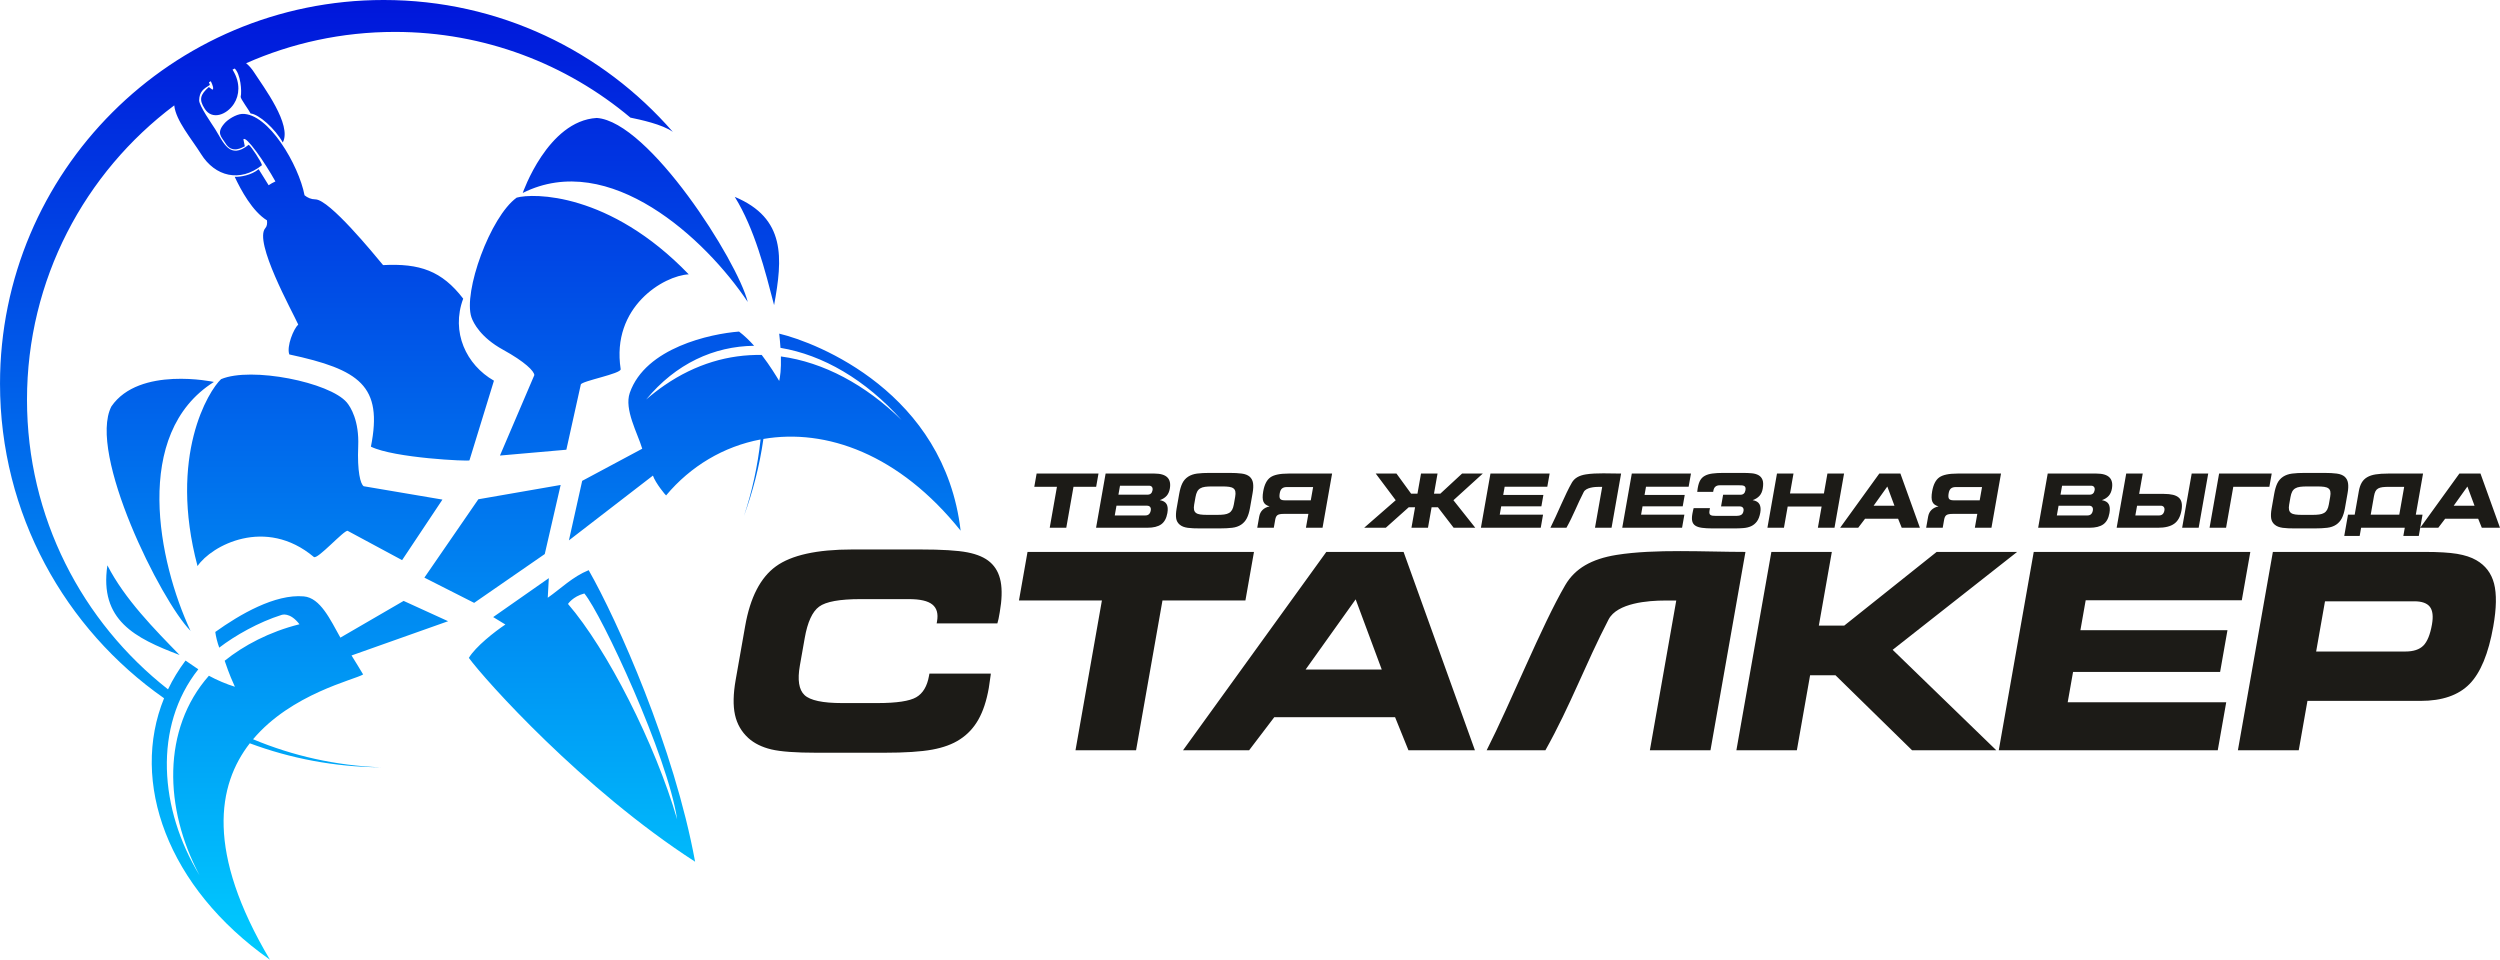 <?xml version="1.0" encoding="UTF-8"?>
<!DOCTYPE svg PUBLIC "-//W3C//DTD SVG 1.1//EN" "http://www.w3.org/Graphics/SVG/1.1/DTD/svg11.dtd">
<!-- Creator: CorelDRAW 2019 (64-Bit) -->
<svg xmlns="http://www.w3.org/2000/svg" xml:space="preserve" width="2024px" height="777px" version="1.1" style="shape-rendering:geometricPrecision; text-rendering:geometricPrecision; image-rendering:optimizeQuality; fill-rule:evenodd; clip-rule:evenodd"
viewBox="0 0 2024 777.01"
 xmlns:xlink="http://www.w3.org/1999/xlink"
 xmlns:xodm="http://www.corel.com/coreldraw/odm/2003">
 <defs>
  <style type="text/css">
   <![CDATA[
    .fil1 {fill:#1C1B17;fill-rule:nonzero}
    .fil2 {fill:#1C1B17;fill-rule:nonzero}
    .fil0 {fill:url(#id0);fill-rule:nonzero}
   ]]>
  </style>
  <linearGradient id="id0" gradientUnits="userSpaceOnUse" x1="388.86" y1="777.01" x2="388.86" y2="0">
   <stop offset="0" style="stop-opacity:1; stop-color:#00CCFF"/>
   <stop offset="1" style="stop-opacity:1; stop-color:#0016DB"/>
  </linearGradient>
 </defs>
 <g id="Слой_x0020_1">
  <g id="_1749595939872">
   <path class="fil0" d="M383.87 488.09l-40.3 -20.43 43.68 -63.44 66.65 -11.59 -12.87 55.94 -57.16 39.52zm-187.86 -395.88c-4.92,0.31 -11.72,4.55 -14.41,7.81 -6.62,7.67 -2.45,10.57 0.73,15.67 5.55,9.53 14.26,3.31 15.85,2.7l-1.13 -5.59c2.06,-3.36 17.28,18.5 25.91,34.1 -1.9,0.85 -3.78,1.9 -5.49,3.07 -3.61,-5.54 -6.84,-11.3 -8.09,-12.99 -5.98,4.91 -14.54,6.32 -19.36,6.18 5.03,10.78 14.35,27.97 26.13,35.26 0.28,2.54 -0.01,4.77 -1.29,6.19 -9.77,10.83 21.81,67.52 26.58,78.15 -3.74,3.43 -9.57,17.66 -7.24,24.19 56.96,12.28 75.91,25.37 66.08,74.67 18.9,9.3 79.5,11.99 79.77,11.11l19.84 -64.52c-22.44,-12.79 -34.97,-39.37 -24.89,-66.42 -17.35,-22.59 -35.29,-28.69 -64.86,-27.16 -7.4,-8.91 -43.46,-53.13 -54.83,-53.22 -3.51,-0.03 -6.35,-1.35 -8.77,-3.32 -4.65,-24.47 -29.25,-66.64 -50.53,-65.88zm9.72 -33.61c-1.73,-2.68 -3.8,-5.22 -6.47,-7.4 36.82,-16.3 77.55,-25.36 120.4,-25.36 72.68,0 139.15,26.09 190.72,69.39 7.64,1.58 25.88,5.4 34.35,11.54 -56.86,-65.4 -140.59,-106.77 -234.1,-106.77 -171.56,0 -310.63,139.07 -310.63,310.63 0,105.42 52.53,198.53 132.82,254.68 -27.55,67.51 2.24,152.87 85.72,211.7 -51.87,-87.25 -42.62,-141.39 -16.32,-175.23 33.05,12.32 68.77,19.17 106.05,19.45 -36.53,-1.38 -71.39,-9.34 -103.4,-22.72 31.1,-36.94 82.35,-48.2 89.12,-52.46 -3.89,-6.59 -5.27,-8.66 -9.4,-15.37l78.2 -27.74 -36.02 -16.44 -51.2 29.73c-8.2,-14.6 -16.18,-32.19 -29.6,-33.39 -23.26,-2.08 -51.82,14.59 -71.68,28.8 0.4,3.39 1.68,8.63 3.2,12.7 12.69,-9.77 31.99,-20.71 50.52,-26.52 0,0 6.67,-2.58 14.44,7.59 -24.3,6.04 -45.32,17.24 -60.56,29.54 1.22,3.27 3.01,9.56 8.27,21.05 -6.47,-1.98 -14.66,-5.4 -21.04,-8.92 -38.07,43.15 -36.37,107.55 -7.56,161.57 -32.57,-53.31 -37.62,-120.55 -1.02,-166.79 -3.01,-1.96 -6.41,-4.28 -10.34,-7.06 -5.59,7.42 -10.31,15.22 -14.18,23.3 -69.51,-54.52 -114.17,-139.26 -114.17,-234.45 0,-97.47 46.83,-184.01 119.22,-238.34 1.21,12.26 14.05,27.14 21.72,39.43 11.31,18.12 31.44,23.27 49.29,8.99 -0.39,-2.52 -8.63,-15.08 -10.71,-16.54 -15.48,12.41 -20.42,-1.82 -27.13,-12.58 -2.48,-3.96 -13.1,-19.01 -13.01,-23.36 0.16,-7.22 3.62,-9.34 8.72,-12.52 -0.12,-0.49 -0.4,-1.21 -0.79,-2.1 0.51,-0.3 1.01,-0.6 1.52,-0.89 1.7,3.54 2.52,6.33 1.28,6.85l-2.9 -2.13c-6.91,6.14 -8.21,10.1 -3.28,17.63 5.77,9.23 17.67,5.07 23.61,-4.06 4.56,-7.01 5.15,-16.86 -0.4,-26.4l-0.74 -1.28c0.59,-0.29 1.17,-0.59 1.77,-0.88 4.74,4.53 5.89,18.31 4.83,22.9 -0.32,1.38 7.07,11.33 8.02,13.49 6.65,0.57 19.92,12.36 26.06,23.48 7.66,-14.22 -15.6,-44.96 -23.2,-56.74zm412.33 296.77c-3.11,21.57 -8.44,42.42 -15.75,62.31 6.59,-19.79 11.15,-40.5 13.45,-61.89 -29.89,5.65 -56.66,21.59 -76.49,45.31 -0.15,0.18 -8.57,-9.86 -10.66,-16.06l-68.02 52.46 10.74 -48.19 48.62 -26.02c-3.74,-12.58 -14.74,-31.81 -10.09,-45.2 12.71,-36.66 65.65,-47.9 88.45,-49.65 4.35,3.29 8.47,7.29 12.23,11.51 -32.51,0.37 -63.4,14.4 -87.41,43.5 4.9,-4.25 9.87,-8.09 14.92,-11.56 25.12,-17.26 51.92,-25 78.64,-24.51 6.81,8.81 11.86,17.28 14.15,21.03 0.73,-3.35 1.67,-9.1 1.37,-19.83 34.54,4.69 68.39,22.8 97.74,51.51 -29.28,-32.79 -63.93,-52.79 -98.08,-58.47 -0.22,-3.43 -0.56,-7.25 -1.03,-11.51 30.81,7.3 133.82,47.8 146.89,159.53 -49.76,-62.17 -109.03,-82.92 -159.67,-74.27zm-185.46 -51.68l-27.84 65.13 53.76 -4.72 11.7 -52.81c0.74,-2.87 32.86,-8.72 32.28,-12.43 -7.8,-50.54 34.99,-75.74 55.1,-76.75 -64.15,-66.58 -126.14,-65.83 -139.31,-62.1 -21.43,15.45 -43.47,76.56 -36.61,96.88 1.55,4.57 7.5,16.31 25.46,26.19 17.97,9.88 25.33,17.42 25.46,20.61zm162.27 -144.31c41.41,17.34 38.84,49.58 31.83,87.63 -7.25,-27.92 -15.68,-61.53 -31.83,-87.63zm10.51 85.09c-8.41,-33.29 -79.89,-146.05 -122.24,-148.97 -39.77,2.28 -59.94,60.73 -59.94,60.73l0 0c70.1,-35.12 148,37.02 182.18,88.24zm-310.93 149.19l63.75 10.81 -32.66 49.02 -44.08 -23.72c-2.84,-0.85 -24.49,23.59 -27.37,21.17 -39.18,-32.86 -82.9,-9.31 -94.18,7.37 -23.72,-89.36 9.03,-142 19.05,-151.33 24.32,-10.33 88.01,2.49 101.83,18.88 3.11,3.69 10.07,14.86 9.21,35.35 -0.85,20.48 1.78,30.69 4.45,32.45zm149.01 90.28l0.87 -15.87 -45.05 31.52 9.88 6.02c-8.54,5.66 -24.15,17.9 -29.58,27.02 13.1,17.88 91.9,106.05 183.18,165.02 -16.98,-92.72 -62.92,-195.23 -86.17,-236.04 -12.98,5.26 -22.65,15.02 -33.13,22.33zm16.39 5.03c0,0 3.81,-6 13.24,-8.49 14.04,16.76 67.55,131.75 75.11,182.87 -17.85,-61.46 -56.81,-137.84 -88.35,-174.38zm-159.29 -266.01c-13.76,-17.6 -27.53,-35.19 -41.29,-52.79 15.17,25.67 23.92,42.48 37.37,61.39 37.79,-11.56 59.31,9.73 67.69,21.24 -7.84,-20.92 -34.48,-37.8 -63.77,-29.84zm-213.62 234.73c-6.62,44.4 22.28,58.91 58.47,72.62 -20.13,-20.66 -44.51,-45.29 -58.47,-72.62zm67.33 53.07c-24.11,-24.44 -83.53,-144 -64.08,-181.73 22.54,-32.83 82.99,-19.81 82.99,-19.81l0 0c-66.35,41.77 -45.01,145.78 -18.91,201.54z"/>
   <path class="fil1" d="M758.32 504.71l0.29 -1.62c1.1,-6.22 -0.16,-10.78 -3.81,-13.69 -3.61,-2.91 -9.91,-4.35 -18.89,-4.35l-39.28 0c-16.83,0 -27.97,2.03 -33.47,6.08 -5.5,4.05 -9.39,12.52 -11.66,25.44l-3.94 22.31c-2.04,11.59 -0.8,19.55 3.78,23.86 4.55,4.3 14.69,6.47 30.45,6.47l28.49 0c15.61,0 26.09,-1.58 31.5,-4.71 5.41,-3.13 8.86,-8.91 10.36,-17.41l0.31 -1.73 49.7 0c-0.04,0.22 -0.08,0.62 -0.1,1.18 -0.6,4.67 -1.11,8.17 -1.52,10.49 -1.82,10.31 -4.6,18.77 -8.39,25.47 -3.76,6.7 -8.76,12.08 -15.03,16.13 -5.91,3.87 -13.39,6.63 -22.41,8.28 -9.05,1.66 -22.02,2.51 -38.88,2.51l-54.81 0c-16.76,0 -28.93,-0.89 -36.53,-2.69 -7.56,-1.81 -13.8,-4.86 -18.63,-9.21 -5.57,-5.11 -9.18,-11.37 -10.81,-18.84 -1.63,-7.44 -1.44,-16.87 0.56,-28.24l7.72 -43.77c4.06,-23.01 12.34,-39.07 24.87,-48.16 12.54,-9.09 33.15,-13.66 61.83,-13.66l54.82 0c17.6,0 30.42,0.78 38.5,2.36 8.04,1.58 14.15,4.27 18.32,7.99 4.43,3.9 7.26,9.13 8.5,15.72 1.23,6.55 0.99,14.8 -0.76,24.74 -0.41,2.35 -0.74,4.19 -1,5.45 -0.25,1.25 -0.58,2.46 -0.93,3.6l-49.15 0zm161.44 102.72l-49.04 0 21.38 -121.27 -67.15 0 6.93 -39.32 183.34 0 -6.93 39.32 -67.15 0 -21.38 121.27zm154.03 -160.59l62.55 0 57.76 160.59 -53.82 0 -10.82 -26.77 -97.82 0 -20.36 26.77 -53.5 0 116.01 -160.59zm44.88 95.24l-21.13 -56.84 -40.54 56.84 61.67 0zm148.58 -68.4c3.89,-6.67 9.25,-12.02 16.08,-16.02 6.83,-3.99 15.29,-6.77 25.37,-8.39 31.15,-5 72.31,-2.43 104.42,-2.43l-28.32 160.59 -49.07 0 21.37 -121.23 -9.11 0c-13.61,0 -38.7,1.91 -45.68,15.32 -18.85,36.28 -30.63,69.25 -51.15,105.91l-47.56 0c19.42,-38.23 44.55,-101.06 63.65,-133.75zm166.85 -26.84l48.96 0 -10.52 59.64 20.58 0 74.8 -59.64 65.16 0 -100.78 79.26 83.92 81.33 -68.19 0 -62 -60.71 -20.58 0 -10.71 60.71 -48.96 0 28.32 -160.59zm212.42 0l175.35 0 -6.9 39.13 -126.39 0 -4.28 24.27 119.06 0 -5.95 33.76 -119.06 0 -4.34 24.59 128.34 0 -6.85 38.84 -177.3 0 28.32 -160.59zm308.04 39.98l-72.23 0 -7.17 40.65 72.24 0c6.51,0 11.39,-1.59 14.57,-4.79 3.18,-3.2 5.51,-8.91 6.95,-17.08 1.16,-6.56 0.6,-11.31 -1.67,-14.29 -2.28,-2.98 -6.5,-4.49 -12.69,-4.49zm8.78 -39.98c10.9,0 19.53,0.52 25.87,1.55 6.33,1.07 11.51,2.76 15.62,5.15 7.39,4.24 12.17,10.53 14.37,18.92 2.17,8.4 1.97,19.96 -0.63,34.68 -3.88,22.02 -10.3,37.55 -19.23,46.65 -8.93,9.09 -22.14,13.66 -39.59,13.66l-91.63 0 -7.05 39.98 -49.26 0 28.31 -160.59 123.22 0z"/>
   <path class="fil2" d="M863.25 427.27l-13.4 0 5.84 -33.13 -18.34 0 1.89 -10.74 50.09 0 -1.89 10.74 -18.35 0 -5.84 33.13zm31.86 -43.87l39.51 0c9.75,0 13.91,4.08 12.47,12.25 -0.42,2.38 -1.3,4.31 -2.6,5.79 -1.32,1.49 -3.15,2.65 -5.53,3.49 2.71,0.45 4.55,1.53 5.52,3.22 0.97,1.69 1.18,4.11 0.63,7.24 -0.75,4.23 -2.41,7.27 -5,9.12 -2.59,1.84 -6.3,2.76 -11.16,2.76l-41.57 0 7.73 -43.87zm33.91 17.09c2.3,0 3.66,-1.21 4.08,-3.62 0.2,-1.09 0.04,-1.96 -0.47,-2.63 -0.51,-0.67 -1.29,-1 -2.33,-1l-23.54 0 -1.28 7.25 23.54 0zm-1.76 16.82c2.46,0 3.92,-1.34 4.4,-4.04 0.21,-1.18 0.04,-2.11 -0.51,-2.81 -0.54,-0.7 -1.38,-1.04 -2.49,-1.04l-24.76 0 -1.39 7.89 24.75 0zm58.41 -0.47c2.12,0 3.94,-0.1 5.47,-0.31 1.53,-0.2 2.82,-0.6 3.87,-1.21 1.05,-0.6 1.88,-1.46 2.5,-2.56 0.62,-1.11 1.08,-2.55 1.4,-4.32l1.09 -6.21c0.31,-1.77 0.36,-3.21 0.13,-4.32 -0.23,-1.11 -0.76,-1.97 -1.6,-2.56 -0.84,-0.61 -1.99,-1.01 -3.44,-1.21 -1.46,-0.21 -3.24,-0.31 -5.37,-0.31l-8.58 0c-2.18,0 -4.03,0.1 -5.54,0.31 -1.53,0.2 -2.81,0.61 -3.86,1.24 -1.06,0.61 -1.88,1.49 -2.48,2.61 -0.61,1.14 -1.07,2.63 -1.39,4.47l-1.08 6.1c-0.3,1.72 -0.33,3.14 -0.08,4.23 0.25,1.09 0.79,1.93 1.63,2.53 0.83,0.61 1.98,1.01 3.42,1.21 1.45,0.21 3.24,0.31 5.39,0.31l8.52 0zm-14.08 10.97c-1.97,0 -3.77,-0.03 -5.43,-0.1 -1.66,-0.06 -3.19,-0.19 -4.56,-0.38 -1.38,-0.2 -2.62,-0.5 -3.7,-0.92 -1.08,-0.43 -2.03,-0.99 -2.84,-1.67 -1.58,-1.34 -2.54,-3.05 -2.84,-5.14 -0.32,-2.09 -0.18,-4.72 0.37,-7.89l2.11 -11.96c0.61,-3.42 1.43,-6.23 2.51,-8.45 1.06,-2.2 2.64,-4 4.7,-5.37 2.04,-1.31 4.47,-2.16 7.28,-2.52 2.81,-0.36 6.23,-0.54 10.27,-0.54l15.76 0c4.01,0 7.38,0.18 10.11,0.54 2.74,0.36 4.88,1.21 6.41,2.52 1.46,1.3 2.37,3.02 2.72,5.17 0.34,2.16 0.23,4.86 -0.35,8.12l-2.15 12.23c-0.58,3.26 -1.42,5.97 -2.52,8.12 -1.11,2.15 -2.63,3.87 -4.55,5.17 -2.04,1.38 -4.49,2.23 -7.36,2.56 -2.85,0.33 -6.26,0.51 -10.24,0.51l-15.7 0zm70.21 -33.48c-1.69,0 -2.99,0.39 -3.9,1.18 -0.9,0.78 -1.51,2.04 -1.81,3.77 -0.39,2.18 -0.29,3.68 0.28,4.52 0.56,0.83 1.75,1.25 3.54,1.25l21.3 0 1.89 -10.72 -21.3 0zm36.67 -10.93l-7.74 43.87 -13.44 0 1.98 -11.22 -19.97 0c-2.41,0 -4.06,0.32 -4.99,0.96 -0.94,0.66 -1.55,1.84 -1.86,3.57l-1.18 6.69 -13.4 0 1.58 -8.99c0.39,-2.21 1.29,-4.02 2.7,-5.42 1.4,-1.39 3.31,-2.36 5.72,-2.92 -2.51,-0.62 -4.18,-1.86 -4.97,-3.71 -0.8,-1.84 -0.85,-4.67 -0.19,-8.46 0.97,-5.46 2.89,-9.22 5.77,-11.28 2.88,-2.07 7.78,-3.09 14.74,-3.09l35.25 0zm51.5 21.59l-16.17 -21.59 16.79 0 11.86 16.29 5.13 0 2.88 -16.29 13.37 0 -2.87 16.29 5.13 0 17.61 -16.29 16.77 0 -23.77 21.59 17.68 22.28 -17.5 0 -12.73 -16.58 -5.13 0 -2.92 16.58 -13.38 0 2.92 -16.58 -5.13 0 -18.56 16.58 -17.51 0 25.53 -22.28zm76.71 -21.59l47.91 0 -1.89 10.69 -34.53 0 -1.16 6.63 32.52 0 -1.62 9.22 -32.53 0 -1.19 6.72 35.07 0 -1.87 10.61 -48.44 0 7.73 -43.87zm114.43 0l47.9 0 -1.88 10.69 -34.53 0 -1.17 6.63 32.53 0 -1.63 9.22 -32.53 0 -1.18 6.72 35.06 0 -1.87 10.61 -48.44 0 7.74 -43.87zm65.39 44.41c-3.38,0 -6.22,-0.17 -8.53,-0.48 -2.3,-0.31 -4.09,-0.89 -5.38,-1.74 -1.3,-0.84 -2.14,-2.02 -2.52,-3.54 -0.38,-1.51 -0.36,-3.47 0.06,-5.88 0.03,-0.12 0.07,-0.35 0.13,-0.7 0.06,-0.35 0.14,-0.74 0.24,-1.18 0.09,-0.45 0.2,-0.92 0.31,-1.44 0.11,-0.52 0.24,-1.01 0.37,-1.46l13.2 0 -0.36 2.06c-0.16,0.93 -0.18,1.65 -0.04,2.19 0.12,0.55 0.4,0.97 0.83,1.27 0.43,0.3 1.04,0.51 1.82,0.61 0.79,0.1 1.77,0.15 2.92,0.15l16.3 0c1.53,0 2.79,-0.27 3.79,-0.82 1,-0.53 1.64,-1.59 1.92,-3.17 0.2,-1.15 0.03,-2.06 -0.53,-2.7 -0.55,-0.66 -1.39,-0.98 -2.5,-0.98l-15.15 0 1.67 -9.45 14 0c2.29,0 3.65,-1.21 4.08,-3.63 0.18,-1.04 0.16,-1.83 -0.06,-2.39 -0.23,-0.55 -0.6,-0.94 -1.12,-1.17 -0.52,-0.25 -1.17,-0.38 -1.95,-0.42 -0.78,-0.04 -1.61,-0.06 -2.5,-0.06l-15.13 0c-2.95,0 -4.69,1.45 -5.19,4.34l-0.19 1.02 -12.9 0c0.03,-0.19 0.07,-0.46 0.11,-0.8 0.04,-0.35 0.08,-0.7 0.13,-1.07 0.04,-0.36 0.09,-0.69 0.14,-0.99 0.06,-0.31 0.1,-0.57 0.14,-0.76 0.42,-2.37 1.07,-4.32 1.95,-5.85 0.9,-1.52 2.14,-2.72 3.75,-3.59 1.61,-0.88 3.62,-1.48 6.02,-1.81 2.41,-0.33 5.34,-0.5 8.77,-0.5l16.03 0c2.54,0 4.89,0.1 7.08,0.29 2.19,0.2 4.03,0.72 5.53,1.57 1.5,0.84 2.57,2.11 3.22,3.82 0.64,1.71 0.68,4.08 0.15,7.1 -0.42,2.38 -1.29,4.31 -2.62,5.79 -1.34,1.49 -3.17,2.65 -5.52,3.49 2.72,0.45 4.56,1.55 5.51,3.27 0.94,1.73 1.16,3.98 0.68,6.75 -0.55,3.11 -1.48,5.52 -2.78,7.25 -1.31,1.73 -2.88,3.01 -4.72,3.84 -1.83,0.82 -3.9,1.32 -6.19,1.49 -2.28,0.18 -4.66,0.28 -7.12,0.28l-17.85 0zm52.15 -44.41l13.37 0 -2.84 16.11 27.47 0 2.84 -16.11 13.47 0 -7.74 43.87 -13.46 0 3.02 -17.15 -27.47 0 -3.02 17.15 -13.38 0 7.74 -43.87zm82.84 0l17.09 0 15.78 43.87 -14.71 0 -2.95 -7.31 -26.73 0 -5.56 7.31 -14.62 0 31.7 -43.87zm12.26 26.02l-5.77 -15.53 -11.08 15.53 16.85 0zm49.61 -15.09c-1.69,0 -2.99,0.39 -3.9,1.18 -0.9,0.78 -1.51,2.04 -1.81,3.77 -0.39,2.18 -0.29,3.68 0.28,4.52 0.57,0.83 1.75,1.25 3.54,1.25l21.3 0 1.89 -10.72 -21.3 0zm36.67 -10.93l-7.74 43.87 -13.44 0 1.98 -11.22 -19.97 0c-2.41,0 -4.06,0.32 -4.99,0.96 -0.94,0.66 -1.55,1.84 -1.86,3.57l-1.18 6.69 -13.4 0 1.58 -8.99c0.39,-2.21 1.29,-4.02 2.7,-5.42 1.4,-1.39 3.31,-2.36 5.72,-2.92 -2.51,-0.62 -4.18,-1.86 -4.97,-3.71 -0.8,-1.84 -0.85,-4.67 -0.18,-8.46 0.96,-5.46 2.88,-9.22 5.76,-11.28 2.88,-2.07 7.78,-3.09 14.74,-3.09l35.25 0zm37.81 0l39.51 0c9.74,0 13.9,4.08 12.46,12.25 -0.42,2.38 -1.29,4.31 -2.6,5.79 -1.32,1.49 -3.15,2.65 -5.52,3.49 2.7,0.45 4.55,1.53 5.51,3.22 0.97,1.69 1.18,4.11 0.63,7.24 -0.75,4.23 -2.41,7.27 -5,9.12 -2.59,1.84 -6.3,2.76 -11.16,2.76l-41.57 0 7.74 -43.87zm33.91 17.09c2.29,0 3.65,-1.21 4.08,-3.62 0.19,-1.09 0.03,-1.96 -0.48,-2.63 -0.51,-0.67 -1.29,-1 -2.32,-1l-23.55 0 -1.28 7.25 23.55 0zm-1.76 16.82c2.45,0 3.92,-1.34 4.39,-4.04 0.21,-1.18 0.04,-2.11 -0.51,-2.81 -0.54,-0.7 -1.37,-1.04 -2.49,-1.04l-24.75 0 -1.4 7.89 24.76 0zm23.67 9.96l7.74 -43.87 13.37 0 -2.9 16.46 20.1 0c2.85,0 5.27,0.25 7.25,0.73 1.99,0.48 3.58,1.25 4.76,2.3 1.18,1.05 1.94,2.43 2.28,4.14 0.36,1.71 0.31,3.79 -0.12,6.24 -0.88,4.99 -2.84,8.57 -5.88,10.74 -3.03,2.18 -7.4,3.26 -13.13,3.26l-33.47 0zm66.4 0l-13.38 0 7.73 -43.87 13.38 0 -7.73 43.87zm-49.87 -17.85l-1.4 7.89 19.13 0c2.46,0 3.92,-1.34 4.4,-4.04 0.21,-1.18 0.04,-2.11 -0.51,-2.81 -0.54,-0.7 -1.38,-1.04 -2.49,-1.04l-19.13 0zm66.41 -26.02l42.59 0 -1.89 10.69 -29.21 0 -5.85 33.18 -13.37 0 7.73 -43.87zm75.59 33.44c2.12,0 3.94,-0.1 5.47,-0.31 1.53,-0.2 2.82,-0.6 3.87,-1.21 1.05,-0.6 1.89,-1.46 2.5,-2.56 0.62,-1.11 1.08,-2.55 1.4,-4.32l1.09 -6.21c0.32,-1.77 0.36,-3.21 0.13,-4.32 -0.23,-1.11 -0.76,-1.97 -1.6,-2.56 -0.84,-0.61 -1.99,-1.01 -3.44,-1.21 -1.46,-0.21 -3.24,-0.31 -5.36,-0.31l-8.58 0c-2.19,0 -4.03,0.1 -5.55,0.31 -1.53,0.2 -2.81,0.61 -3.86,1.24 -1.05,0.61 -1.88,1.49 -2.48,2.61 -0.61,1.14 -1.07,2.63 -1.39,4.47l-1.08 6.1c-0.3,1.72 -0.33,3.14 -0.08,4.23 0.25,1.09 0.79,1.93 1.63,2.53 0.83,0.61 1.98,1.01 3.42,1.21 1.45,0.21 3.25,0.31 5.39,0.31l8.52 0zm-14.08 10.97c-1.97,0 -3.77,-0.03 -5.43,-0.1 -1.66,-0.06 -3.19,-0.19 -4.56,-0.38 -1.38,-0.2 -2.62,-0.5 -3.7,-0.92 -1.08,-0.43 -2.03,-0.99 -2.83,-1.67 -1.59,-1.34 -2.54,-3.05 -2.85,-5.14 -0.31,-2.09 -0.18,-4.72 0.38,-7.89l2.1 -11.96c0.61,-3.42 1.44,-6.23 2.51,-8.45 1.06,-2.2 2.64,-4 4.7,-5.37 2.04,-1.31 4.47,-2.16 7.28,-2.52 2.81,-0.36 6.24,-0.54 10.27,-0.54l15.76 0c4.01,0 7.38,0.18 10.11,0.54 2.75,0.36 4.88,1.21 6.41,2.52 1.46,1.3 2.37,3.02 2.72,5.17 0.34,2.16 0.23,4.86 -0.35,8.12l-2.15 12.23c-0.58,3.26 -1.42,5.97 -2.52,8.12 -1.11,2.15 -2.63,3.87 -4.54,5.17 -2.05,1.38 -4.5,2.23 -7.37,2.56 -2.85,0.33 -6.26,0.51 -10.23,0.51l-15.71 0zm42.85 -11.15l5.42 0 3.35 -19.03c0.49,-2.78 1.27,-5.07 2.34,-6.9 1.06,-1.82 2.53,-3.28 4.39,-4.37 1.86,-1.09 4.17,-1.86 6.92,-2.3 2.75,-0.44 6.08,-0.66 9.99,-0.66l28.35 0 -5.86 33.26 5.45 0 -3.04 17.24 -12.51 0 1.17 -6.63 -35.35 0 -1.17 6.63 -12.49 0 3.04 -17.24zm41.51 0l3.97 -22.51 -12.31 0c-2.05,0 -3.78,0.09 -5.21,0.26 -1.43,0.18 -2.61,0.54 -3.54,1.05 -0.94,0.52 -1.67,1.28 -2.19,2.27 -0.51,1 -0.91,2.29 -1.2,3.9l-2.65 15.03 23.13 0zm48.66 -33.26l17.09 0 15.78 43.87 -14.71 0 -2.95 -7.31 -26.73 0 -5.56 7.31 -14.61 0 31.69 -43.87zm12.26 26.02l-5.77 -15.53 -11.08 15.53 16.85 0zm-730.79 -18.69c1.06,-1.82 2.52,-3.29 4.39,-4.38 1.87,-1.09 4.18,-1.85 6.93,-2.29 8.51,-1.36 19.76,-0.66 28.53,-0.66l-7.73 43.87 -13.41 0 5.84 -33.12 -2.49 0c-3.72,0 -10.58,0.52 -12.48,4.19 -5.15,9.91 -8.37,18.92 -13.98,28.93l-12.99 0c5.3,-10.44 12.17,-27.61 17.39,-36.54z"/>
  </g>
 </g>
</svg>
